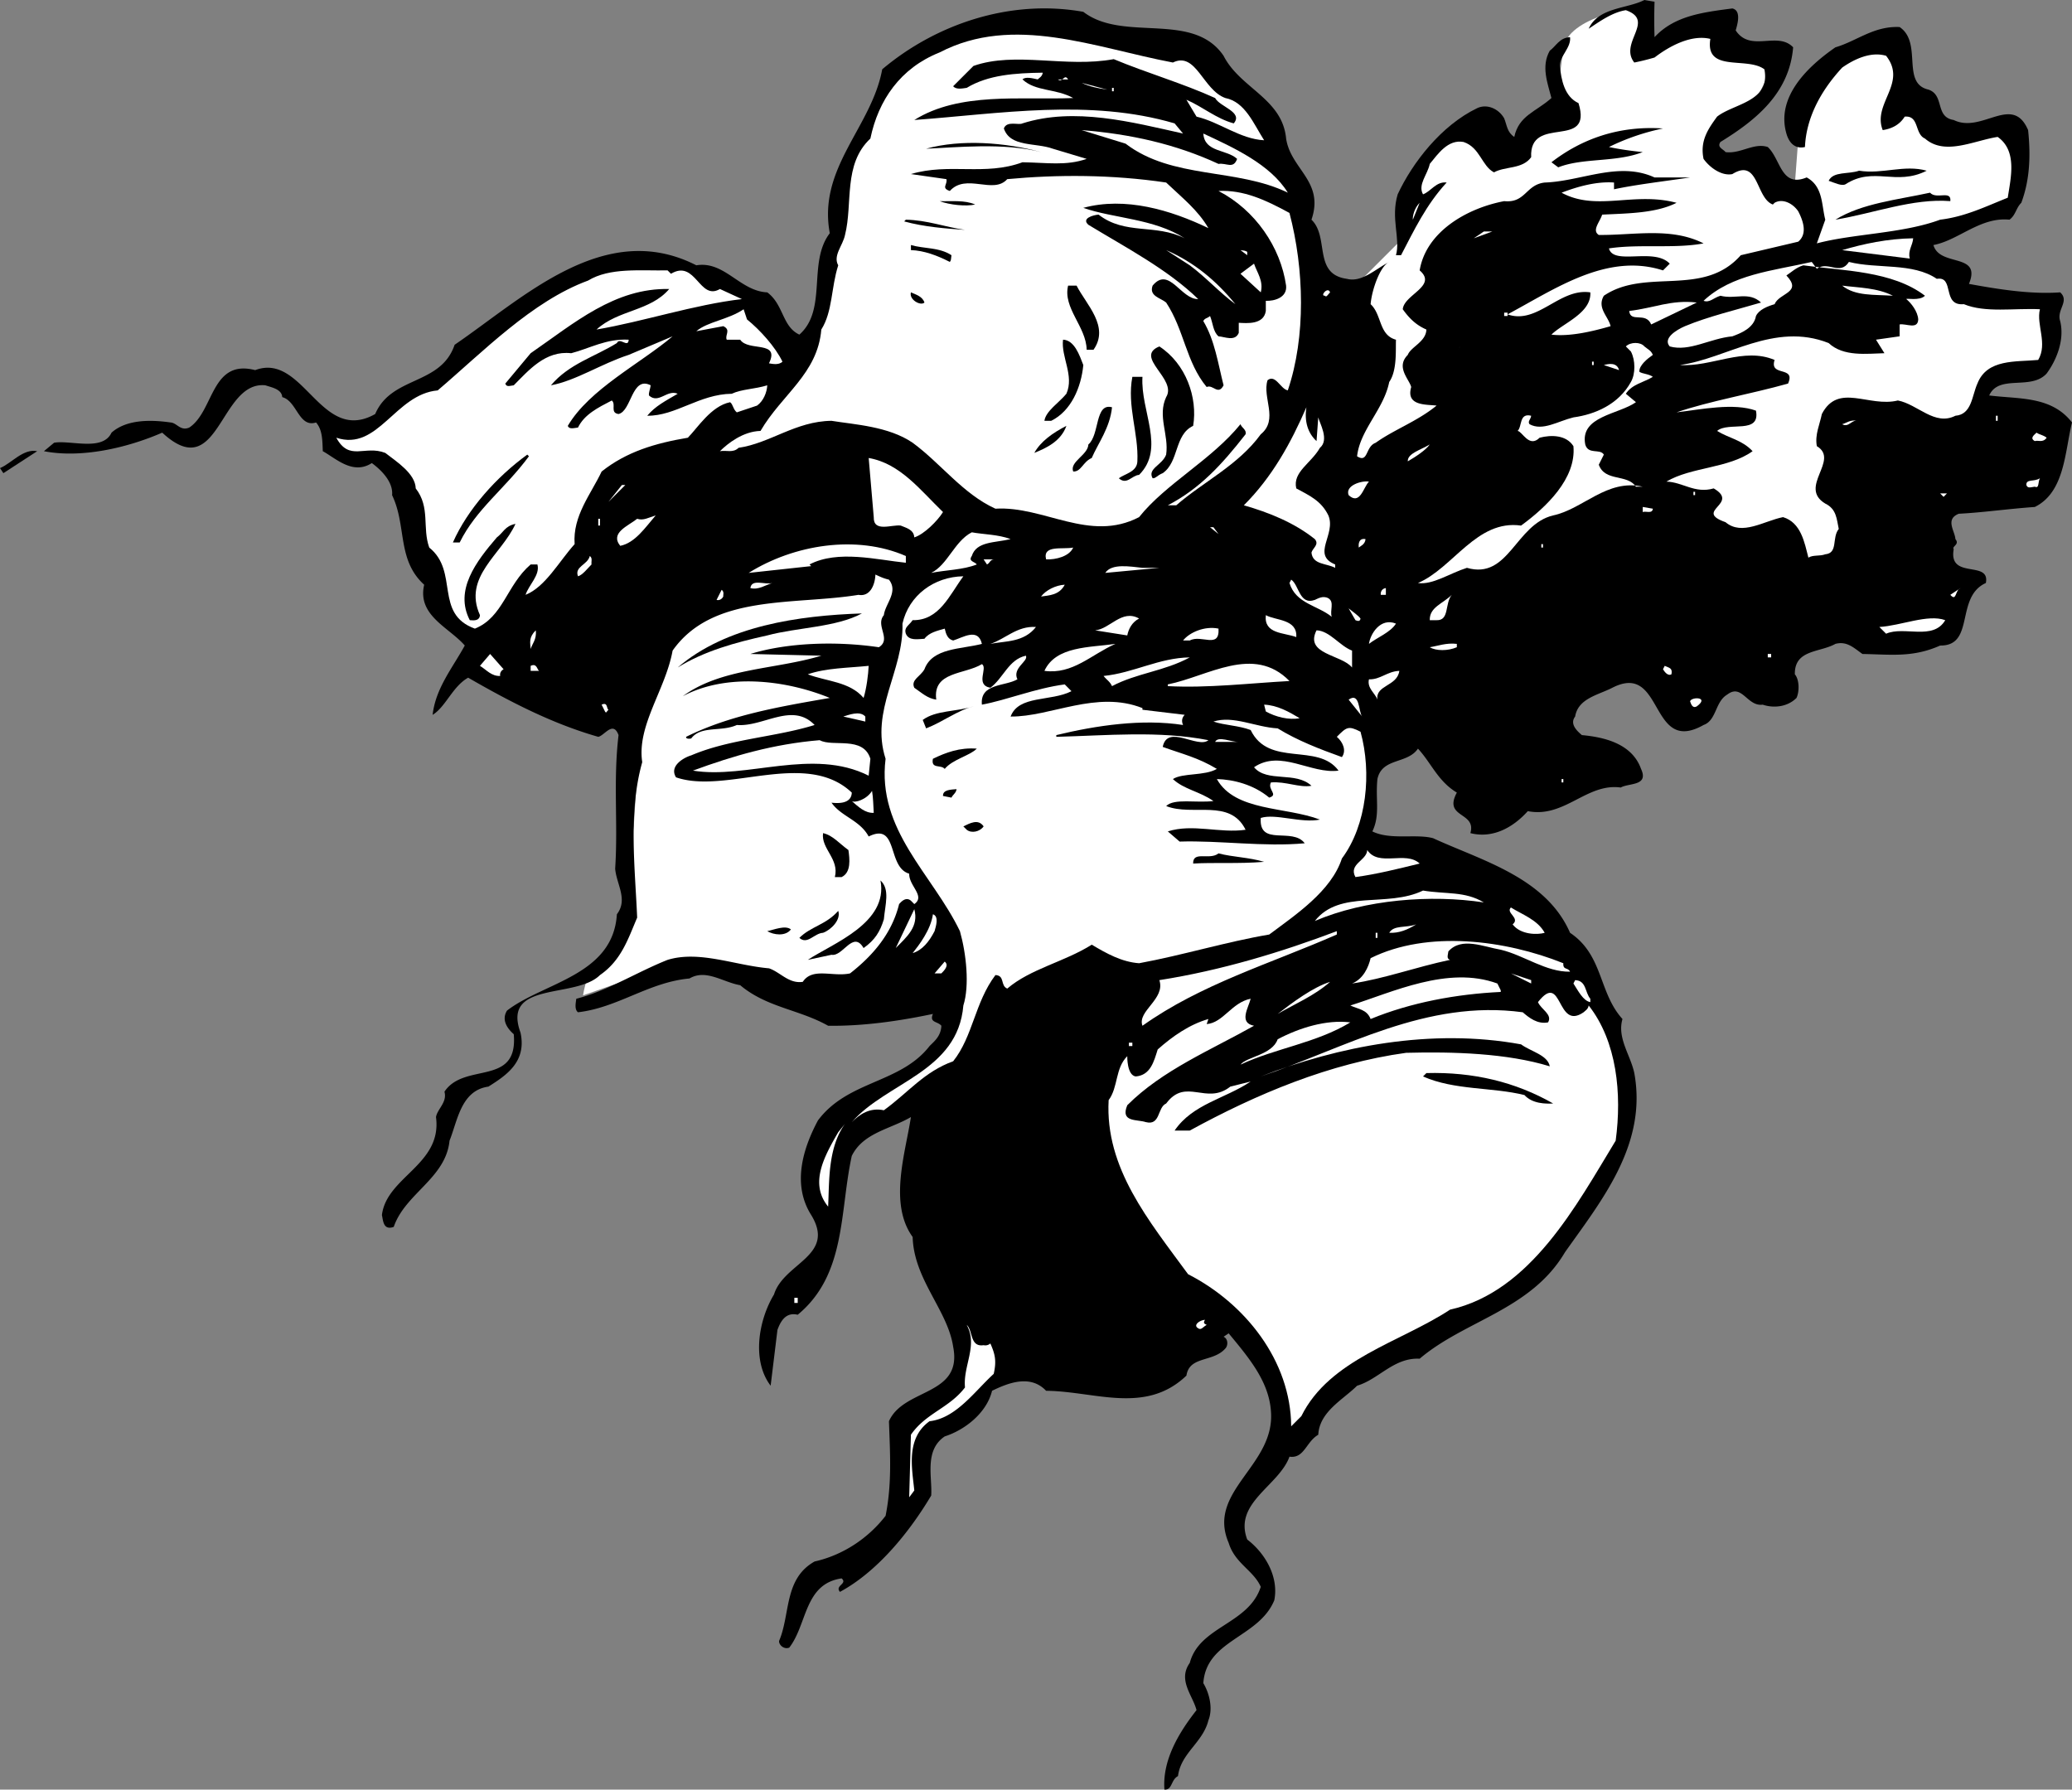<svg xmlns="http://www.w3.org/2000/svg" width="122.598" height="105.903"><rect width="100%" height="100%" fill="#808080" stroke="none"/><path fill="#fff" d="m114.2 13.902 5-2s.773-4.726-.5-4.5c-1.227.274-2.727.274-4-.5-1.227-.726-2.5-4.203-2.5-4.203s-2.477-.523-3.7.5c-1.277.977-2 3.703-2 3.703l-.3 4-1.7-1s-3.777.024-3-1.5C102.223 6.926 104 5.7 104 5.7l1-2-3.5-2.297-4 1-.5-2s-4.277.524-4.5 2.5C92.223 4.926 92 6.7 92 6.7l-2.5 2.5-2.8-1.5s-2.477.727-3 2.5c-.477 1.727-1 4.203-1 4.203l-2.5 2.5L75.7 28.2 81 38.402l33.2-24.5M56 31.2H42.5L38 40.901l-.5 8-.8 5.297s.023 1.477-1 2.203c-.977.774-1.2 2.5-1.2 2.5l5.7-2 4.3.797 4.5 1.5 9.7-1.797L56 31.2"/><path d="M97.898.102a31.207 31.207 0 0 0 0 2.097C99.074.926 100.773.727 102.5.5c.574.125.273 1.027.2 1.3.874 1.325 2.472.024 3.398 1-.223 2.727-2.223 4.325-4.301 5.602-.223.325.176.422.3.598.876.125 1.676-.574 2.5-.3.778.726.778 2.425 2.301 1.8.977.527.875 1.625 1.102 2.5l-.5 1.402c2.172-.578 5.074-.578 7.297-1.402 1.476-.176 2.676-.773 4-1.3.176-1.173.578-2.774-.598-3.598-1.426.222-3.125 1.125-4.3.097-.626-.273-.325-1.375-1.2-1.297-.324.524-.824.723-1.3.797-.626-1.574 1.476-2.773.199-4.398-.926-.274-1.926.226-2.598.699-1.227 1.324-2.125 2.926-2.203 4.7-.524.124-.922-.173-1.098-.798-.625-2.175 1.274-3.976 2.899-5.101 1.277-.375 2.277-1.274 3.8-1.2 1.375.926.075 3.325 1.7 3.7.976.324.375 1.625 1.5 1.8 1.675.825 3.476-1.574 4.402.598.172 1.625.074 3.028-.402 4.301-.325.324-.325.727-.7 1-1.726-.176-3.023 1.227-4.5 1.5.375 1.324 2.875.426 2.102 2.3 1.773.325 3.672.626 5.398.5.575.524-.226 1.024 0 1.7.274 1.125-.226 2.324-.8 3.102-.926 1.023-2.825.023-3.399 1.3 1.774.223 3.676.024 4.899 1.598-.426 1.727-.426 4.125-2.2 5-1.726.125-3.023.324-4.5.402-.824.325-.226 1.024-.199 1.5.274.325-.226.422-.101.598-.325 1.824 2.175.625 1.902 2-1.828.824-.625 3.727-2.703 3.7-1.625.726-2.922.527-4.598.5-.527-.376-.926-.774-1.601-.598-.926.523-2.426.324-2.399 1.8.274.325.274 1.024.098 1.399-.524.523-1.324.625-2 .398-.922.125-1.223-1.273-2.098-.597-.726.425-.625 1.523-1.402 1.8-3.223 1.825-2.324-3.777-5.399-2.203-.824.426-2.023.625-2.199 1.703-.324.422.074.825.399 1.098 1.375.125 2.976.527 3.5 2 .476 1.027-.723.824-1.2 1.102-2.023-.278-3.324 1.824-5.5 1.398-.925 1.027-2.125 1.625-3.398 1.3.375-1.273-1.625-.874-.8-2.398-1.126-.675-1.528-1.777-2.302-2.601-.625.926-2.125.523-2.398 1.8-.125 1.223.172 2.126-.3 3.098 1.073.528 2.573.125 3.597.403 2.875 1.324 6.676 2.324 8.101 5.597 1.977 1.328 1.676 3.528 3.102 5.102-.328 1.125.473 2.125.7 3.199.773 4.227-1.927 7.527-4.102 10.602-2.024 3.425-5.926 4.023-8.598 6.3-1.527-.078-2.426 1.223-3.703 1.598-.824.824-2.223 1.527-2.297 2.902-.727.422-.828 1.422-1.703 1.297-.625 1.727-3.324 2.727-2.5 4.903 1.078.824 1.875 2.222 1.601 3.597-.925 2.227-4.023 2.328-4.199 4.903.375.625.574 1.523.301 2.199-.328 1.324-1.625 1.926-1.8 3.3-.427.223-.325.825-.802.801-.125-1.675.774-3.277 1.899-4.703-.223-.875-1.125-1.773-.399-2.797.575-2.175 3.477-2.277 4.2-4.5-.426-.976-1.524-1.375-1.899-2.601-1.324-3.074 2.774-4.574 2.5-7.801-.125-1.773-1.324-3.176-2.5-4.598l-.3.2c.273.125.273.523.101.699-.727.824-2.125.426-2.3 1.601-2.427 2.325-5.427.922-8.302.899-.925-.977-2.226-.477-3.199 0-.324 1.324-1.625 2.324-2.8 2.699-1.227.824-.727 2.426-.801 3.5-1.325 2.227-3.223 4.527-5.399 5.7-.324-.376.473-.473.098-.798-2.223.325-2.024 2.723-3.098 4.098-.324.125-.625-.176-.601-.398.675-1.575.277-3.676 2.101-4.7 1.676-.375 3.176-1.375 4.2-2.703.374-1.875.273-3.574.199-5.597.875-1.977 4.375-1.477 3.8-4.403-.324-2.172-2.324-3.972-2.398-6.5-1.426-1.972-.426-4.972-.102-7.097-1.226.722-2.824.925-3.5 2.3-.726 3.325-.324 7.024-3.199 9.399-.726-.176-1.027.426-1.199.898L45.598 82c-1.125-1.473-.723-3.875.199-5.398.578-1.875 3.676-2.278 2.203-4.7-1.125-1.777-.527-3.875.398-5.601 1.774-2.375 4.875-2.176 6.602-4.399.273-.277.672-.578.7-1.203-.227-.273-.727-.172-.5-.699-2.028.426-4.126.727-6.2.7-1.727-.973-3.625-1.075-5.203-2.4-1.024-.175-2.024-.976-3-.398-2.422.223-4.223 1.723-6.598 2-.226-.175-.125-.578-.101-.8 1.875-.477 3.574-1.575 5.402-2.301 1.875-.574 3.973.324 6 .5.672.226 1.172.926 2 .8.574-.874 1.773-.277 2.797-.5 1.375-1.074 2.476-2.374 2.902-4.101.074-.074.375-.473.7-.2l.199.2c.675-.473-.325-1.074-.301-1.8-1.324-.376-.625-3.075-2.399-2.2-.523-.973-1.625-1.176-2.199-2 .274.027 1.176.125 1.2-.598-2.727-2.578-7.426.125-10.399-.902-.426-.676.473-1.176.898-1.3 2.274-.973 4.977-1.075 7.301-1.798-1.324-1.375-3.027.125-4.601 0-.926.422-2.125.024-2.7.797-.125.028-.324.028-.3-.097 2.574-1.278 5.476-1.778 8.5-2.301-2.625-1.074-6.125-1.477-8.7-.102 2.274-1.672 5.477-1.574 8.2-2.398l-4.2-.102c2.176-.672 5.075-.773 7.602-.398.773-.477-.227-1.274.297-1.899.078-.675.875-1.375.3-2.101-.324-.074-.523-.176-.8-.301-.024.625-.324 1.324-1 1.2-3.824.624-8.625-.075-11 3.3-.422 2.324-2.125 4.426-1.797 6.602-.828 2.925-.426 6.222-.3 9.199-.528 1.226-.927 2.523-2.2 3.398-1.426 1.426-5.828.328-4.703 3.403.375 1.722-.824 2.523-1.899 3.199-1.625.226-1.824 2.023-2.3 3.199-.223 2.227-2.625 3.125-3.301 5.102-.625.222-.625-.375-.7-.7.278-2.277 3.575-2.976 3.2-5.8.078-.477.676-.875.5-1.5 1.176-1.778 4.375-.278 4.101-3.403-.425-.375-.726-.875-.398-1.398 2.172-1.676 6.273-2.074 6.5-5.7.672-.874-.027-1.777-.102-2.699.176-2.675-.125-5.175.2-7.902-.325-.875-.825.027-1.2.102-2.726-.778-5.226-2.075-7.699-3.5-.926.523-1.324 1.722-2.101 2.199.175-1.574 1.175-2.774 1.902-4.102-.926-1.074-2.828-1.773-2.402-3.597-1.625-1.477-1.024-3.477-1.899-5.301.074-.774-.625-1.477-1.199-1.899-1.125.723-2.125-.277-2.902-.703-.024-.672-.024-1.273-.399-1.699-1.027.324-1.125-1.273-2-1.5-.027-.473-.625-.574-1-.7-2.726-.273-2.726 5.927-6.101 2.802-2.125.925-4.825 1.523-7 1.097l.601-.5c.973-.172 2.875.528 3.399-.597.875-.778 2.277-.778 3.5-.602.375.027.574.527 1.101.3 1.473-.976 1.274-4.073 3.899-3.398 2.875-1.078 3.875 4.422 7.101 2.598.973-2.273 3.875-1.676 4.7-4.098 4.074-2.777 8.874-7.476 14.3-4.703 1.676-.273 2.574 1.528 4.2 1.602.976.726.874 2.023 1.898 2.5 1.676-1.477.476-4.274 1.8-6-.722-3.875 2.477-6.274 3.102-9.7C55.375 1.427 59.773-.073 64.098.7c2.375 1.828 6.476-.074 8.3 2.602.977 1.926 3.477 2.523 3.7 4.898.277 1.828 2.277 2.528 1.5 4.801 1.074 1.027.074 3.227 2.101 3.5.875.227 1.676-.574 2.5-1-.527.227-1.027 1.625-1.101 2.5.675.625.476 1.824 1.5 2.102-.024.625.074 1.824-.399 2.5-.324 1.625-1.726 2.824-1.902 4.398.676.426.476-.574 1.101-.8 1.075-.774 2.477-1.274 3.602-2.2-.625-.074-1.828.027-1.5-1.098-.125-.476-.926-1.175-.203-1.902.176-.473 1.078-.773 1.101-1.5-.625-.273-1.023-.676-1.398-1.2.074-.874 2.074-1.374 1-2.3.375-2.273 2.773-3.676 5-4.098 1.273.125 1.273-.976 2.398-1.101 2.176-.074 4.375-1.274 6.5-.301H100c-1.527.227-3.227.426-4.5.7v-.4c-1.027-.073-2.125.227-3.102.602 2.075 1.125 4.274-.078 6.801.598-1.226.625-2.926.625-4.402.7-.125.425-.625.925-.2 1.202 2.075.024 4.278-.476 6.2.5-1.723.325-3.824.024-5.598.297.274 1.028 2.676-.074 3.598.903l-.399.398c-3.324-1.074-6.425 1.125-9.199 2.602 1.774.625 3.074-1.575 4.899-1.301.074 1.226-1.625 1.824-2.301 2.5 1.078.125 2.375-.176 3.5-.5-.125-.574-.824-1.074-.399-1.801 2.477-1.676 5.875.125 8.102-2.398l3.398-.801c.575-.477.274-1.274 0-1.801-.324-.473-.925-.773-1.398-.5l-.102.102c-1.023-.375-.824-2.778-2.398-1.801-.625.125-1.328-.375-1.703-.899-.223-1.078.277-1.777.8-2.5.977-.777 3.176-.875 2.801-2.8-1.023-.778-3.523.222-3.199-1.801-1.125-.274-2.426.426-3.3 1.101-.426.125-.825.223-1.2.297-.926-1.172 1.274-2.472-.5-3.097-.824.125-1.625.722-2.199 1.097C94.574.426 96.273.527 97.297 0l.601.102"/><path fill="#fff" d="M69.398 3.7c1.375-.673 1.774 1.624 3.102 2.1 1.172.227 1.672 1.524 2.297 2.5-1.422-.073-2.625-1.073-4-1.398l-.598-1c.973.422 1.774 1.125 2.801 1.399.574-.676-.828-.977-1.102-1.5-1.925-.875-4.023-1.477-6-2.301-2.824.527-5.824-.473-8.3.402l-1.2 1.2c.176.222.575.125.801.097 1.274-.773 2.875-.875 4.5-.898-.027.226-.226.324-.3.398-.325-.074-.727-.172-.899 0 .773.727 1.973.528 3 1.102-3.125.125-6.727-.375-9.402 1.3 5.074-.374 10.375-1.277 15.402.2l.5.601c-3.027-.675-6.426-1.578-9.5-.601-.227.125-.926-.176-1.102.3.375 1.126 1.875.825 2.899 1.2l2 .601c-1.223.422-2.324.223-3.797.2-2.227.824-4.328.023-6.602.699l2.102.3c.074.325-.328.524.2.7.972-1.074 2.573.226 3.398-.7 2.976-.277 6.175-.277 9.402.2.973.926 1.875 1.625 2.5 2.699-2.227-1.074-4.926-1.875-7.402-1.2 1.777.626 4.175.626 6 1.802-1.723-.875-3.524-.176-5.098-1.403-.328.028-1.027.227-.602.602 2.176 1.324 4.676 2.625 6.5 4.398-1.023.028-1.726-1.972-2.699-.797-.226.625.473.723.801 1 1.074 1.625 1.172 3.524 2.398 5 .375-.175.676.524 1-.101-.324-1.274-.523-2.676-1.199-3.801.074-.176.274-.176.399-.3.175.425.175.925.5 1.202.375.024.976.325 1.199-.203v-.597c.476.023 1.476.125 1.601-.7v-.601c.477.023 1.274-.176 1.2-.899-.325-2.277-1.825-4.476-4-5.601 1.476-.074 2.777.523 4.199 1.3.875 3.325.976 7.325-.098 10.5-.426-.074-.726-.976-1.199-.601-.328 1.027.672 2.324-.402 3.2-1.325 1.827-3.426 2.827-5 4.202h-.5c1.875-.976 3.175-2.375 4.601-4.203.074-.273-.226-.375-.3-.597-1.727 2.125-4.426 3.523-6 5.5-2.926 1.523-5.626-.676-8.5-.5-1.926-.875-3.227-2.676-4.899-3.903-1.426-.972-3.426-1.074-4.8-1.297-2.126.024-3.626 1.325-5.5 1.598-.325.324-.727.125-1.102.2.476-.473 1.375-1.173 2.402-1.2 1.273-2.176 3.375-3.375 3.598-6 .675-1.074.574-2.473 1-3.8-.325-.575.277-1.173.402-1.798.473-1.875-.125-4.175 1.5-5.703.473-2.273 1.773-4.172 4.098-5.097 4.375-2.278 9.175-.278 13.8.597"/><path d="M92.297 3.902c.078.825.277 1.825 1.101 2.2.875 2.824-2.925.625-2.8 3.199-.524.726-1.524.523-2.2.898-.726-.375-.824-1.472-1.8-1.797-.926-.175-1.524.723-2 1.297-.125.625-.723 1.227-.399 1.801.473-.176.774-.773 1.399-.7-1.223 1.325-1.926 2.825-2.7 4.302h-.3c.277-.977-.325-2.176.101-3.602.875-1.875 2.574-4.074 4.7-5.098.574-.277 1.273.024 1.601.598.172.426.172.824.598 1.102.277-1.278 1.277-1.477 2.199-2.301-.223-.875-.625-1.875-.098-2.801.375-.273.574-.773 1.2-.8.074.624-.626 1.124-.602 1.702"/><path fill="#fff" d="M63.2 4.7h-.602c.277.226.375-.376.601 0m2.301.6L64 4.903c.473.223.973.325 1.5.399m.297.1h.101V5.2h-.101v.203"/><path d="M98.398 7.602A13.388 13.388 0 0 0 95.2 8.699c.574.125 1.274.227 2 .301-1.625.625-3.527.324-5 .902l-.402-.3c1.777-1.375 3.976-2.176 6.601-2"/><path fill="#fff" d="M72.098 9.7c.476-.075.875.327 1.101-.298-.625-.578-1.926-.375-2-1.5 1.774.825 3.973 1.825 5 3.5-3.027-1.476-6.824-.777-9.601-2.902L64 7.7c2.875.226 5.574.827 8.098 2"/><path d="M61.598 9c-2.223-.574-5.024-.273-6.801-.2 2.078-.573 4.676-.374 6.8.2M114 10.102c-1.828.925-3.125-.278-4.8.8-.227.125-.626-.078-1-.203.273-.574 1.175-.375 1.8-.597 1.375.222 2.672-.375 4 0m1.398 1.8c-2.226-.175-4.523.723-6.8 1.098 1.574-.973 3.675-1.176 5.601-1.598.375.422 1.274-.175 1.2.5m-57.699.2c-.528.125-1.528.023-2.102-.2.675.024 1.476-.078 2.101.2"/><path fill="#fff" d="M83.598 13c-.024-.176.074-.676.402-1l-.402 1"/><path d="M57.098 13.602c-1.125-.075-2.426-.176-3.598-.5l.098-.102c1.277.027 2.277.426 3.5.602"/><path fill="#fff" d="m87.2 14.102.597-.403h.5zm26 0c-.028.425-.325.722-.2 1.199l-4-.5c1.273-.375 2.672-.676 4.2-.7"/><path d="M56.297 15.102c-.024.222-.024.324-.098.398-.726-.375-1.527-.676-2.3-.7v-.3c.773.227 1.675.125 2.398.602"/><path fill="#fff" d="M73.098 18c-.926-.676-1.723-1.574-2.7-2.3L69 14.8c1.672.727 2.973 1.825 4.098 3.2m.699-3.098v.2l-.399-.301c.176.023.274.023.399.101m33.703 1c.672-.476 1.375.422 1.898-.402 1.676.426 3.774.027 5.2 1 1.074-.176.277 1.625 1.601 1.5 1.274.527 2.973.227 4.5.3-.226.927.473 2.024-.101 3-1.325.126-3.024-.073-3.598 1.4-.328.726-.328 1.827-1.3 1.902-1.227.625-2.227-.676-3.403-.903-1.723.426-3.524-1.074-4.5.801-.125.625-.422 1.227-.297 1.902 1.375.825-1.125 2.422.5 3.399.672.324.672.926.797 1.5-.422.523-.024 1.426-.797 1.5-.328.125-.727.023-1 .199-.227-.875-.426-2.074-1.5-2.398-1.125.222-2.426 1.125-3.402.3-1.926-.675.875-1.078-.7-2-1.125.325-1.824-.375-2.8-.402 1.476-.875 3.675-.773 5.101-1.8-.625-.673-1.426-.774-2.101-1.2.675-.574 2.574.227 2.3-1.2-1.324-.476-3.226-.073-4.699.102 1.973-.675 4.375-1.078 6.598-1.703.476-1.074-1.125-.375-.797-1.398-1.828-.774-3.727.426-5.602.3 2.774-.374 5.575-2.574 8.801-1.3.875.824 2.274.625 3.301.601l-.5-.8 1.398-.2V19.2c.375-.074 1.075.328 1.102-.297-.027-.476-.426-.976-.703-1.203-.024-.074.777.125 1.101-.199-1.925-1.473-4.824-1.473-7.199-1.8-.426.124-.726.425-1 .6.973 1.024-.426 1.024-.699 1.7-.426.125-.926.324-1.102.7-.125.726-.925 1.027-1.398 1.202-1.328.125-2.527.922-3.703.598-.422-.473.375-.973.902-1.2 1.375-.573 3.074-.976 4.5-1.398-.726-.675-1.527-.175-2.402-.402-.422.125-.625.426-1 .3 1.676-1.573 4.078-1.773 6.402-2.3l.301.402M74.598 17.3l-1.2-1.1.801-.598c.176.523.574 1.023.399 1.699M39.7 16.2c1.472-.876 1.675 1.624 2.898.902l1.3.597c-2.824.328-5.824 1.328-8.601 1.801 1.277-1.176 3.176-1.074 4.3-2.398-3.222-.075-5.624 2.023-8.199 3.8l-1.5 1.797c.075.227.274.125.5.102.875-.875 1.875-2.074 3.399-1.899 1.078-.277 2.078-.875 3.402-.8-.027.523-.527-.176-.699.199-1.328.824-2.828 1.226-3.902 2.5 1.476-.274 2.976-1.274 4.601-1.801l2.598-1.098c-1.922 1.625-4.922 3.125-6.2 5.297.075.227.376.125.602.102.375-.774 1.176-1.176 2-1.602.274.227-.125.727.399.801.777-.176.777-2.273 1.902-1.7-.027.227-.125.427-.102.602.575.524 1.075-.375 1.7-.101-.723.426-1.325.726-1.801 1.3 1.676.024 3.078-1.277 5-1.3.578-.274 1.375-.274 2.101-.5-.023.426-.226.926-.601 1.199l-1.2.402c-.222-.175-.222-.476-.398-.601-1.125.226-1.926 1.523-2.5 2.101-1.926.325-3.625.825-5.101 2-.625 1.325-1.723 2.625-1.598 4.297-.926 1.028-1.727 2.528-2.902 3 .175-.574.875-1.172.699-1.797h-.399c-1.425 1.223-1.625 3.125-3.3 3.797-2.426-.875-.926-3.375-2.7-4.797-.425-1.175.075-2.375-.8-3.5-.024-.875-1.125-1.578-1.801-2.101-1.223-.477-2.125.523-2.899-.899 2.477.825 3.477-2.578 6-2.8 2.676-2.278 5.575-5.278 8.899-6.5 1.277-.778 3.078-.575 4.703-.602l.2.2"/><path d="M63.7 16.902c.573 1.125 1.972 2.422 1 3.797h-.403c-.024-1.375-1.422-2.472-1.098-3.797h.5"/><path fill="#fff" d="M112 17.5c-1.125-.074-2.227.027-3-.598.973.125 2.074.125 3 .598m-33.3-.2c-.126.126-.227.325-.302.2-.324.027.176-.574.301-.2"/><path d="M54.7 17.902c-.227.223-.927-.175-.802-.601.274.125.676.226.801.601"/><path fill="#fff" d="M97.7 19.2c-.325-.774-1.227-.075-1.302-.798 1.477-.175 2.477-.675 4-.5L97.7 19.2m-53.5-.298c.773.625 1.675 1.625 2.097 2.5-.223.223-.625.125-.797.098.672-1.375-1.227-.676-1.703-1.398H43c-.125-.278.273-.575-.203-.801l-1.598.3c.676-.574 1.875-.675 2.801-1.3l.2.601M89 18.7h.2v-.2H89v.2"/><path d="M64.098 21.602c-.125 1.324-.723 2.722-1.899 3.3h-.402c.078-.578.875-1.078 1.3-1.601.477-1.074-.324-2.176-.199-3.2.676.024.977.926 1.2 1.5"/><path fill="#fff" d="M97.797 21c-.324.227-.824.625-.797 1 .172.125.574.125.797.3-.524.325-1.223.427-1.598 1l.598.5c-1.024.727-3.324.825-3 2.5.176.626.875.227 1.101.602l-.3.598c.375 1.027 1.675.527 2.199 1.3h.402c-2.125-.476-3.527 1.325-5.3 1.7-2.227.527-2.626 3.824-5.102 3.102-1.024.324-2.024 1.023-2.899.898 2.075-.875 3.477-3.773 6.102-3.398 1.473-1.075 3.273-2.778 3.098-4.7-.426-.675-1.325-.675-2-.5-.625.625-1.024-.375-1.301-.402.277-.273.078-1.074.8-.898-.023.222-.222.324-.097.5.773.425 1.672-.176 2.598-.403 1.277-.172 2.675-.773 3.402-2.097.273-.477.273-1.278 0-1.801l-.3-.301c.273-.273.874-.273 1.097 0 .277.227.375.227.5.5"/><path d="M70.598 25.2c-1.125.527-.825 2.124-1.801 2.8-.324.125-.422.324-.598.3-.324-.573.574-.773.801-1.398.172-1.175-.527-2.277 0-3.402.672-1.074-1.926-2.375-.402-3 1.574 1.027 2.277 3.027 2 4.7"/><path fill="#fff" d="m86.398 20.5-.199.3.2-.3m9.398 1.402-.899-.3c.274-.075.774-.176.899.3m-1.597-.3h.097v-.2h-.098v.2"/><path d="M67.598 22.3c-.125 2.024 1.375 4.227-.2 5.802-.425.023-.726.625-1.199.199.375-.274 1.074-.375 1.098-1 .078-1.676-.625-3.274-.297-5h.598m-3 4.801c-.524.222-.625.824-1.098.8-.227-.578.875-.976.898-1.601.676-.574.375-2.477 1.399-2.2-.125 1.223-.824 2.126-1.2 3"/><path fill="#fff" d="M77.898 26.102 78 24.699c.074.328.672 1.328.098 1.801-.524.926-1.625 1.426-1.399 2.402.774.422 1.473.723 1.899 1.598.476 1.125-1.024 2.324.402 2.902v.2c-.527-.278-1.328-.176-1.402-.903.074-.273.476-.472.199-.797-1.223-.976-2.723-1.578-4.2-2 1.676-1.675 2.778-3.675 3.7-5.8-.125.824.078 1.523.601 2m32-1.2c-.324-.078-.523.422-.898.2.273-.075.473-.278.898-.2m8.2 0h.101v-.3h-.101v.3"/><path d="M63.098 25.2c-.325.925-1.223 1.327-1.899 1.6.375-.675 1.074-1.175 1.899-1.6"/><path fill="#fff" d="M121.098 25.902c-.223.325-.524.125-.7.2-.324-.176-.023-.375.102-.5.172.125.375.125.598.3M83.297 27.3c-.024-.476.777-.675 1.3-1-.222.325-.824.727-1.3 1"/><path d="M2.2 26.7.2 28l-.2-.3c.672-.274 1.375-1.173 2.2-1m29.097.3c-1.422 1.926-3.125 3.125-4.098 5.102h-.402c.875-1.977 2.578-3.875 4.402-5.2l.098.098"/><path fill="#fff" d="M55.797 30.3c-.324.524-1.125 1.325-1.7 1.5-.023-.476-.523-.573-.8-.698-.524-.075-1.625.425-1.598-.5l-.3-3.5c1.874.324 3.074 1.925 4.398 3.199M81 28.5c-.328.324-.527 1.426-1.203.8-.223-.573.777-.874 1.203-.8m39.7-.2c-.126.227-.028.626-.302.5-.226.024-.425.126-.5-.1-.023-.376.477-.173.801-.4M36 29.7l.797-1H37Zm79-.298-.203-.203h.402zm-14.8-.102h.097v-.198h-.098v.199m-2.402.801c-.024.324-.422.125-.598.199V30l.598.102m-59 .398c-.625.727-1.223 1.625-2.098 1.8-.625-.773.473-1.175 1-1.6.375.124.676-.075 1.098-.2m-3.399.2h.102v.402h-.102v-.403"/><path d="M30.5 31c-.828 1.824-3.125 3.125-2.102 5.402-.023.325-.324.325-.601.297-.922-1.773.375-3.472 1.601-4.898.375-.274.477-.676 1.102-.801"/><path fill="#fff" d="m93.5 31-.102.3.102-.3m-21.402.602-.5-.403h.199zm-12.301.3c-.922.223-2.024.125-2.297 1-.227.325.172.325.297.5-.824.325-1.824.325-2.7.5.977-.476 1.376-1.875 2.403-2.402.672.125 1.574.125 2.297.402m21 0c-.024.325-.324.422-.399.5-.023-.175-.023-.578.399-.5m-27.199 1v.399c-1.723-.176-4.024-.774-5.7.101L48 33.5l-3.703.402c2.676-1.675 6.375-2.277 9.3-1m9.903-.5c-.227.524-1.027.723-1.602.7-.226-.875.977-.575 1.602-.7m27.7 0h.097V32.2h-.098v.203M35 33.402c-.227.223-.527.625-.8.7-.227-.575.573-.676.698-1.2.176.125.075.325.102.5m23.797-.3c-.223.023-.223.222-.399.3l-.199-.3h.598m9.801.5-3.2.3c.375-.578 1.477-.375 2.2-.3h1m-11.598.5c-.828 1.125-1.426 2.625-3 2.597-.227.328-.527.426-.402.801.175.426.675.324 1.101.3.274-.374.774-.476 1.2-.6.074.327.175.624.5.702.574-.175 1.476-.777 1.699.2-1.223.324-2.926.222-3.399 1.5-.226.425-.824.625-.601 1.097.476.328.777.625 1.3.703-.226-1.675 1.676-1.476 2.7-2.101.375.226-.426 1.226.5 1.398.777-.574 1.074-1.672 2.101-1.898.176.324-.824.726-.5 1.398-.726.426-2.226.227-2.101 1.5 1.476-.273 3.175-.972 4.902-1.199l.398.402c-1.226.625-3.125.223-3.601 1.5 2.375.024 5.078-1.578 7.8-.5V42l2.5.3c-.124.126-.222.325-.097.602-2.426-.375-5.125.024-7.5.598v.102c2.973-.075 6.074-.375 9 .199-.625.523-2.426-.977-2.703.398 1.176.426 2.078.625 3.203 1.301-.727.426-2.027.227-2.602.602.676.625 1.575.722 2.399 1.3-1.024.125-2.324-.175-2.797.297 1.574.625 3.773-.472 4.7 1.403-1.528.222-3.126-.375-4.602.097l.699.602c2.375-.074 4.976.324 7.402.101-.726-.976-2.726.223-2.601-1.5.875-.277 2.375.325 3.5.098-2.024-.773-5.024-.473-6.098-2.398.973.023 2.172.324 3.098 1.097.574-.172-.125-.472.101-.898.875-.074 1.676.324 2.399.199-.926-.875-2.625-.176-3.399-1.098 1.574-1.078 3.375.422 5 .2-1.226-1.676-4.125-.176-5.199-2.403-.727-.273-1.527-.273-2.203-.5 1.176-.375 2.476.328 3.8.403 1.176.722 2.477 1.222 3.801 1.699.274-.375.075-.875-.3-1.2.574-.574.675-.675 1.402-.3.672 2.426.375 5.523-1.102 7.5-.625 1.926-2.726 3.324-4.3 4.5-2.524.426-5.125 1.226-7.7 1.699-1.023-.074-1.925-.574-2.8-1.098-1.625 1.024-3.625 1.422-5 2.598-.426-.176-.125-.773-.7-.8-1.226 1.624-1.324 3.624-2.5 5.1-1.726.626-2.625 1.825-4.101 2.9-.824-.173-1.422.226-1.899.702 2.075-2.375 6.274-2.976 6.602-6.902.375-1.176.172-3.074-.203-4.398-1.625-3.375-4.922-5.977-4.399-10.2-.925-2.875 1.075-5.175 1-8 .375-1.675 1.875-2.777 3.602-2.8M77.797 35.5c.176-.074.476-.273.8-.098.376.223.075.723.2 1.098-.824-.676-2.125-.773-2.5-2l.101-.2c.477.325.477 1.524 1.399 1.2m-32.097-1c-.427.125-.825.426-1.302.3.075-.573.875-.175 1.301-.3M63 34.602c-.328.625-.926.625-1.402.699.277-.375.875-.676 1.402-.7m19 .599h-.3c-.028-.173.073-.376.3-.4v.4m33.398 0 .602-.4c-.328.126-.227.825-.602.4m-72.601.1c-.125.227-.324.227-.399.2l.301-.598c.176.125.074.325.098.399M85 36.7h-.402c-.024-.774.777-.973 1.3-1.5-.425.527-.125 1.527-.898 1.5m-4.5-.098c-.027.222-.227.125-.3.097L79.796 36c.277.227.578.426.703.602"/><path d="M51 36.3c-1.527.825-3.828.825-5.602 1.302-1.925.425-3.726.925-5.3 1.898 2.875-2.473 7.175-3.074 10.902-3.2"/><path fill="#fff" d="M76.7 37.7c-.727-.274-1.927-.173-1.802-1.298.575.325 1.875.223 1.801 1.297m-9.301-1.097c-.425.222-.625.625-.699 1l-1.902-.301c.875-.074 1.578-1.274 2.601-.7m47.7.099c-.723 1.226-2.426.327-3.5.8l-.399-.398c1.274-.075 2.875-.778 3.899-.403m-32.5.203c-.325.524-1.125.825-1.598 1.2.074-.575.672-1.575 1.598-1.2m-21.301.2c-.723.925-1.824.824-2.7 1 .876-.278 1.575-1.075 2.7-1m10.801.098c.074 1.226-1.024.327-1.7.702H70c.375-.476 1.273-.875 2.098-.703m-40.7 1.203c-.023-.375-.125-.675.301-1.101.074.523-.226.824-.3 1.101M80 38.5v1c-.625-.773-2.828-.773-2.102-2.2.774.024 1.375.927 2.102 1.2m-14-.398c-1.426.625-2.527 1.824-4.203 1.597.676-1.472 2.676-1.375 4.203-1.597m20.2.198c-.528.227-1.227.227-1.602 0 .476-.073.976-.273 1.601-.198v.199m-56.402 1.301c-.223.125-.223.324-.2.398-.523.027-.824-.375-1.199-.598L29 38.7l.797.903m40.601-.701c-1.523.825-3.125.922-4.601 1.7-.125-.278-.324-.375-.5-.602 1.777-.176 3.277-1.074 5.101-1.098m34.2 0h.199V38.7h-.2v.203m-28.3 1.397c-2.324.126-4.824.427-7.2.302V40.5c2.376-.473 5.075-2.375 7.2-.2m-44.399-.6h-.5v-.298c.375-.175.375.223.5.297m19.5-.297c-.023.524-.125 1.325-.3 1.899-.825-.977-2.223-.977-3.301-1.399 1.078-.375 2.375-.375 3.601-.5m47.5.5c-.226.125-.425-.175-.5-.3l.102-.2c.273.125.473.125.398.5M82.797 39.7c-.125.925-1.422.827-1.297 1.702-.125-.375-.625-.675-.5-1.203.672.028 1.074-.472 1.797-.5m17.601 2.101c-.226.126-.324-.073-.398-.3.074-.273 1.172-.273.398.3m-19.8.602-.801-1c.676-.476.578.723.8 1M36 42c-.125.125-.125.227-.203.102l-.2-.403c.376-.172.278.227.403.301m40.898.5c-.625.125-1.425-.074-2-.398l-.101-.403c.777.028 1.476.426 2.101.801"/><path d="M57.598 41.8c-.926.227-1.825.927-2.801 1.302l-.2-.5c.778-.575 1.977-.477 3-.801"/><path fill="#fff" d="M78.598 41.902 79 42l-.402-.098m-27.398.5v.297l-1.302-.297c.274-.078.977-.375 1.301 0m22.098 1.5h-1.399c.176-.375.977.024 1.399 0m-21.797 1-.102 1c-3.324-1.675-7.226.223-10.398-.3 2.375-.875 4.773-1.575 7.5-1.801.773.426 2.574-.274 3 1.101"/><path d="M57.797 44.3c-.422.427-1.422.626-1.899 1.2-.226-.273-.824.027-.699-.598.774-.375 1.574-.675 2.598-.601"/><path fill="#fff" d="M92.398 46.3h.102v-.198h-.102v.199"/><path d="M56.598 46.7c-.024.226-.223.327-.301.5l-.5-.098c-.024-.375.476-.375.8-.403"/><path fill="#fff" d="M51.7 48.102c-.528.023-.927-.375-1.302-.7.176.125.875-.078 1.2-.601.074.426.074.926.101 1.3"/><path d="M58.2 48.902c-.227.325-.727.422-1 .2l-.2-.2c.375-.175.875-.476 1.2 0m-8 1.398c.073.524.175 1.325-.403 1.602h-.399c.274-1.078-.824-1.675-.699-2.601.574.125.973.625 1.5 1"/><path fill="#fff" d="M84 51.102c-1.328.324-2.527.625-3.8.8-.427-.777.675-.976.698-1.601.676 1.023 2.274.023 3.102.8"/><path d="M74.797 51c-1.524.125-3.024.027-4.2.102-.023-.778.977-.176 1.5-.602.876.227 1.778.227 2.7.5m-22.5 3.402c-.223.723-.524 1.223-1.2 1.7-.624-1.075-1.222.523-1.898.398l-1.402.3c1.476-.976 4.777-2.175 4.3-4.698.575.523.278 1.425.2 2.3"/><path fill="#fff" d="M87.797 53.402c-3.125-.476-7.024-.175-10 1.098 1.476-1.875 4.277-.773 6.402-1.8 1.375.226 2.473.027 3.598.702m3.601 1.798c-.425.124-1.425.124-1.898-.5.473-.376-.426-.673-.102-1 .676.425 1.575.726 2 1.5M53 56.102l1.098-2.301c.277 1.023-.426 1.625-1.098 2.3"/><path d="M49.598 53.902c.175.524-.426 1.125-.899 1.297-.527.028-.926.727-1.402.301.676-.676 1.578-.773 2.3-1.598"/><path fill="#fff" d="M55.297 55.102c-.324.625-.723 1.125-1.297 1.3.375-.476 1.074-1.375 1.2-2.3.374.125.175.722.097 1"/><path d="M46.797 55c-.324.426-1.024.324-1.399.102.375-.075 1.075-.375 1.399-.102"/><path fill="#fff" d="M83.797 54.7c-.524.327-1.024.527-1.598.5.274-.473.973-.274 1.598-.5m-4.699.6c-3.926 1.727-8.024 2.927-11.5 5.4-.325-.876 1.375-1.575 1-2.7 3.675-.574 7.277-1.676 10.5-2.898v.199m2.3.199h.102v-.3h-.102v.3M92.5 57c-.027.426.273.227.398.5-1.425.027-2.726-.973-4.101-1.3-1.024-.173-2.324-.774-3.098.1-.027.227-.125.427.098.5-2.024.427-3.922 1.126-5.797 1.4.672-.274.973-.973 1.098-1.5 3.375-1.673 7.976-1.075 11.402.3m-36.8.602h-.403l.601-.7c.274.223-.023.524-.199.7"/><path fill="#fff" d="m90.598 58.2-1.2-.598 1.2.398Zm-1.801.402v.097c-2.625.125-5.324.625-7.7 1.602-.222-.574-.722-.574-1.199-.801 2.477-.773 5.774-2.375 8.7-1.3l.199.402m-10.097-.5c-.927.824-2.126 1.324-3.102 1.898.875-.676 2.074-1.574 3.101-1.898m15.399 1v.199c-.426-.074-.723-.676-1-1.102l.101-.199c.676.027.574.727.899 1.102"/><path fill="#fff" d="M93.7 59.902c.073-.078.273-.175.3-.402 1.672 2.125 1.973 5.227 1.598 8-2.325 3.824-5.024 8.926-9.801 10-2.922 1.926-7.125 2.926-8.797 6.3l-.602.602c-.023-3.875-2.726-7.277-6.101-9-2.324-3.175-4.922-6.277-4.7-10.3.575-.778.376-1.875 1.102-2.602 0 0-.027 1.125.5 1.2.875-.075 1.074-.876 1.301-1.598.875-.778 1.875-1.477 3-1.801l-.102.3c.977-.074 1.477-1.277 2.602-1.5-.125.524-.727 1.426.2 1.598-2.528 1.426-5.427 2.625-7.5 4.703-.427 1.024.573.825 1.097 1 .875.223.676-.875 1.203-1.101 1.172-1.574 2.375.125 3.797-1L74 64c-1.527 1.027-3.426 1.324-4.5 2.902h.898c3.977-2.175 8.274-3.976 12.801-4.601 2.774-.074 5.973.023 8.5.8-.125-.675-1.125-.874-1.699-1.3-5.328-.977-10.828.125-15.402 1.898 4.976-1.672 9.777-4.574 15.5-3.797.375.325.875.723 1.5.598.277-.473-.426-.773-.598-1.2 1.473-1.874 1.074 1.727 2.7.602"/><path fill="#fff" d="M79.898 60.5c-2.023 1.227-4.425 1.527-6.5 2.5.375-.473 1.875-.574 2.2-1.5 1.277-.676 2.875-1.176 4.3-1m-13.101 1.402H67V61.7h-.203v.203"/><path d="M91.898 65.3c-.425.024-1.226.024-1.699-.5-1.926-.476-4.125-.273-6-1.1l.2-.2c2.773-.074 5.273.527 7.5 1.8"/><path fill="#fff" d="M49 71.402c-1.125-1.375-.227-2.976.598-4.402l.402-.5c-1.027 1.426-.926 3.426-1 4.902m-2 5.7h.2V76.8H47v.3m24.297 1.002c-.125.222-.024.222.101.3-.226.125-.324.325-.5.2-.324-.176.075-.477.399-.5m-13.097 1.5a.444.444 0 0 0 .398-.102c.277.625.375 1.027.199 1.8-1.125 1.024-2.223 2.626-3.797 2.802-1.426 1.023-1.027 2.824-.902 4.097l-.301.403.101-3.7c.875-1.277 2.274-1.578 3.2-2.8-.125-1.278.777-2.477.101-3.7.375.325.176 1.325 1 1.2"/></svg>
